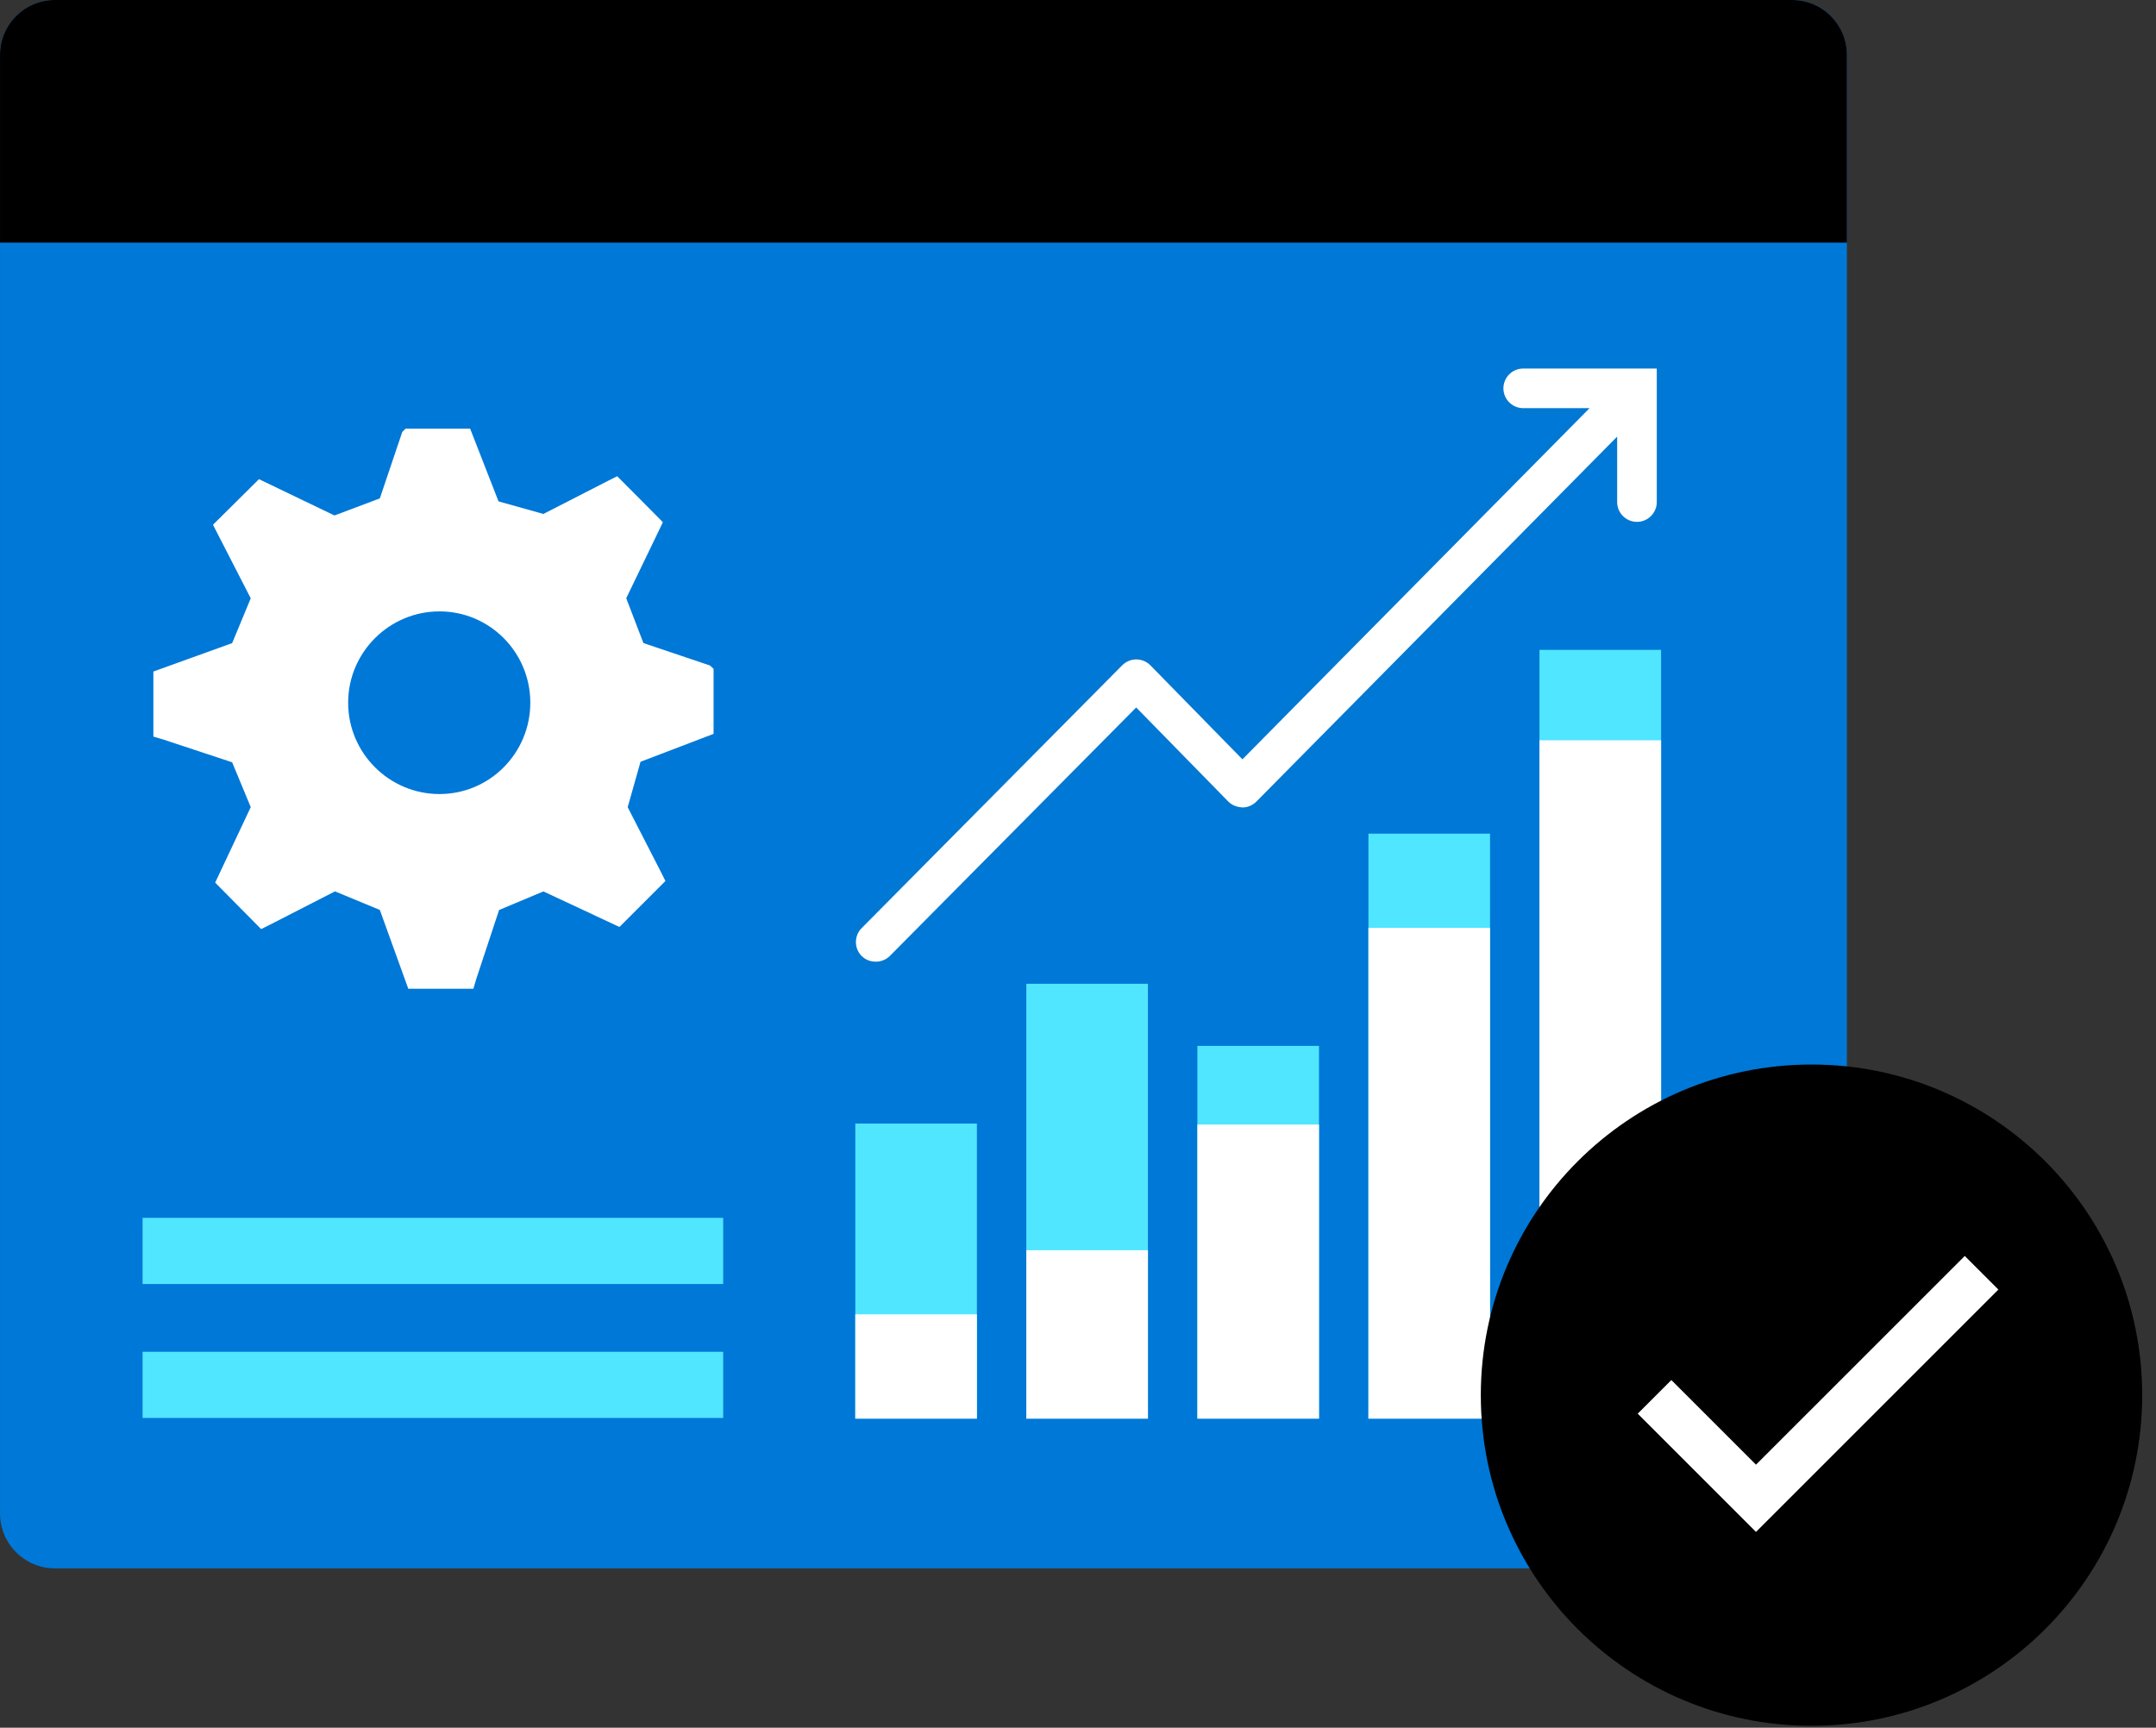 <?xml version="1.0" encoding="UTF-8"?>
<svg width="136px" height="109px" viewBox="0 0 136 109" version="1.1" xmlns="http://www.w3.org/2000/svg" xmlns:xlink="http://www.w3.org/1999/xlink">
    <rect x="0" y="0" width="136" height="109" fill="#333333" stroke="none"/>
    <g stroke="none" stroke-width="1" fill="none" fill-rule="evenodd">
        <g>
            <path d="M113.043,98.946 L3.461,98.946 C1.55,98.946 0.001,97.396 0.001,95.485 L0.001,3.46 C0.001,1.549 1.55,0 3.461,0 L113.043,0 C114.954,0 116.502,1.549 116.502,3.46 L116.502,95.485 C116.502,97.396 114.954,98.946 113.043,98.946" fill="#0078D7"></path>
            <polygon fill="#50E6FF" points="97.11 89.5 104.782 89.5 104.782 41 97.11 41"></polygon>
            <polygon fill="#50E6FF" points="86.32 89.5 93.991 89.5 93.991 52.594 86.32 52.594"></polygon>
            <polygon fill="#50E6FF" points="75.531 89.5 83.202 89.5 83.202 65.984 75.531 65.984"></polygon>
            <polygon fill="#50E6FF" points="64.741 89.5 72.412 89.5 72.412 62.065 64.741 62.065"></polygon>
            <polygon fill="#50E6FF" points="53.952 89.5 61.623 89.5 61.623 70.884 53.952 70.884"></polygon>
            <polygon fill="#FFFFFF" points="97.11 89.5 104.782 89.5 104.782 46.703 97.11 46.703"></polygon>
            <polygon fill="#FFFFFF" points="86.32 89.5 93.991 89.5 93.991 58.537 86.32 58.537"></polygon>
            <polygon fill="#FFFFFF" points="75.531 89.5 83.202 89.5 83.202 70.945 75.531 70.945"></polygon>
            <polygon fill="#FFFFFF" points="64.741 89.5 72.412 89.5 72.412 78.876 64.741 78.876"></polygon>
            <polygon fill="#FFFFFF" points="53.952 89.5 61.623 89.5 61.623 82.92 53.952 82.92"></polygon>
            <path d="M96.085,23 C95.256,23 94.585,23.672 94.585,24.5 C94.585,25.328 95.256,26 96.085,26 L99.67,26 L78.373,47.549 L72.748,41.803 C72.467,41.516 72.083,41.353 71.681,41.352 L71.676,41.352 C71.276,41.352 70.893,41.512 70.611,41.796 L54.175,58.377 C53.592,58.965 53.596,59.915 54.184,60.498 C54.477,60.788 54.858,60.933 55.24,60.933 C55.627,60.933 56.012,60.784 56.306,60.488 L71.669,44.989 L77.295,50.736 C77.577,51.024 77.961,51.187 78.364,51.187 C78.731,51.21 79.152,51.028 79.434,50.742 L101.759,28.154 L101.759,31.674 C101.759,32.502 102.431,33.174 103.259,33.174 C104.088,33.174 104.759,32.502 104.759,31.674 L104.759,23 L96.085,23 Z" fill="#FFFFFF"></path>
            <path d="M71.681,41.602 C71.346,41.602 71.022,41.737 70.789,41.972 L54.353,58.553 C54.118,58.79 53.989,59.105 53.991,59.439 C53.992,59.773 54.123,60.086 54.36,60.321 C54.834,60.79 55.658,60.787 56.128,60.313 L71.671,44.633 L77.474,50.562 C77.719,50.812 78.056,50.933 78.415,50.94 C78.706,50.94 79.033,50.793 79.256,50.567 L102.01,27.546 L102.01,31.674 C102.01,32.364 102.57,32.924 103.26,32.924 C103.949,32.924 104.51,32.364 104.51,31.674 L104.51,23.25 L96.085,23.25 C95.396,23.25 94.835,23.811 94.835,24.5 C94.835,25.19 95.396,25.75 96.085,25.75 L100.269,25.75 L78.372,47.906 L72.57,41.978 C72.337,41.74 72.013,41.603 71.681,41.602 M55.241,61.183 C54.776,61.183 54.338,61.003 54.008,60.676 C53.677,60.347 53.493,59.909 53.491,59.441 C53.489,58.973 53.669,58.533 53.997,58.202 L70.433,41.621 C71.092,40.956 72.28,40.968 72.927,41.628 L78.374,47.193 L99.072,26.25 L96.085,26.25 C95.12,26.25 94.335,25.465 94.335,24.5 C94.335,23.536 95.12,22.75 96.085,22.75 L105.01,22.75 L105.01,31.674 C105.01,32.639 104.224,33.424 103.26,33.424 C102.295,33.424 101.51,32.639 101.51,31.674 L101.51,28.763 L79.612,50.918 C79.276,51.26 78.784,51.458 78.349,51.438 C77.897,51.437 77.442,51.245 77.117,50.912 L71.669,45.346 L56.484,60.664 C56.152,60.999 55.711,61.183 55.241,61.183" fill="#0078D4"></path>
            <polygon fill="#50E6FF" points="8.994 81.007 45.619 81.007 45.619 76.833 8.994 76.833"></polygon>
            <polygon fill="#50E6FF" points="8.994 89.457 45.619 89.457 45.619 85.283 8.994 85.283"></polygon>
            <path d="M27.723,50.095 C24.547,50.095 21.961,47.507 21.961,44.333 C21.961,41.159 24.55,38.572 27.723,38.572 C30.897,38.572 33.452,41.159 33.452,44.333 C33.452,47.507 30.897,50.095 27.723,50.095 Z M45.012,46.299 L45.012,42.194 L44.786,41.986 L40.586,40.57 L39.503,37.741 L41.584,33.428 L41.813,32.944 L40.513,31.632 L38.931,30.044 L38.382,30.321 L34.276,32.425 L31.447,31.632 L29.656,27.043 L25.583,27.043 L25.375,27.25 L23.96,31.443 L21.098,32.52 L16.336,30.23 L13.436,33.106 L13.712,33.647 L15.817,37.747 L14.644,40.574 L9.675,42.366 L9.675,46.471 L10.263,46.644 L14.644,48.092 L15.817,50.921 L13.573,55.683 L16.473,58.616 L17.025,58.34 L21.131,56.236 L23.96,57.407 L25.755,62.379 L29.861,62.379 L30.033,61.792 L31.482,57.41 L34.278,56.238 L39.075,58.482 L41.975,55.581 L41.699,55.03 L39.594,50.924 L40.405,48.059 L45.012,46.299 Z" fill="#FFFFFF"></path>
            <path d="M135.129,88.02 C135.129,99.541 125.79,108.879 114.269,108.879 C102.749,108.879 93.409,99.541 93.409,88.02 C93.409,76.499 102.749,67.16 114.269,67.16 C125.79,67.16 135.129,76.499 135.129,88.02" fill="#000000"></path>
            <polygon fill="#FFFFFF" points="110.769 96.647 103.308 89.186 105.429 87.064 110.769 92.404 123.937 79.237 126.058 81.358"></polygon>
            <path d="M113.043,0 L3.461,0 C1.55,0 0.001,1.549 0.001,3.46 L0.001,15.309 L116.502,15.309 L116.502,3.46 C116.502,1.549 114.954,0 113.043,0" fill="#000000"></path>
        </g>
    </g>
</svg>